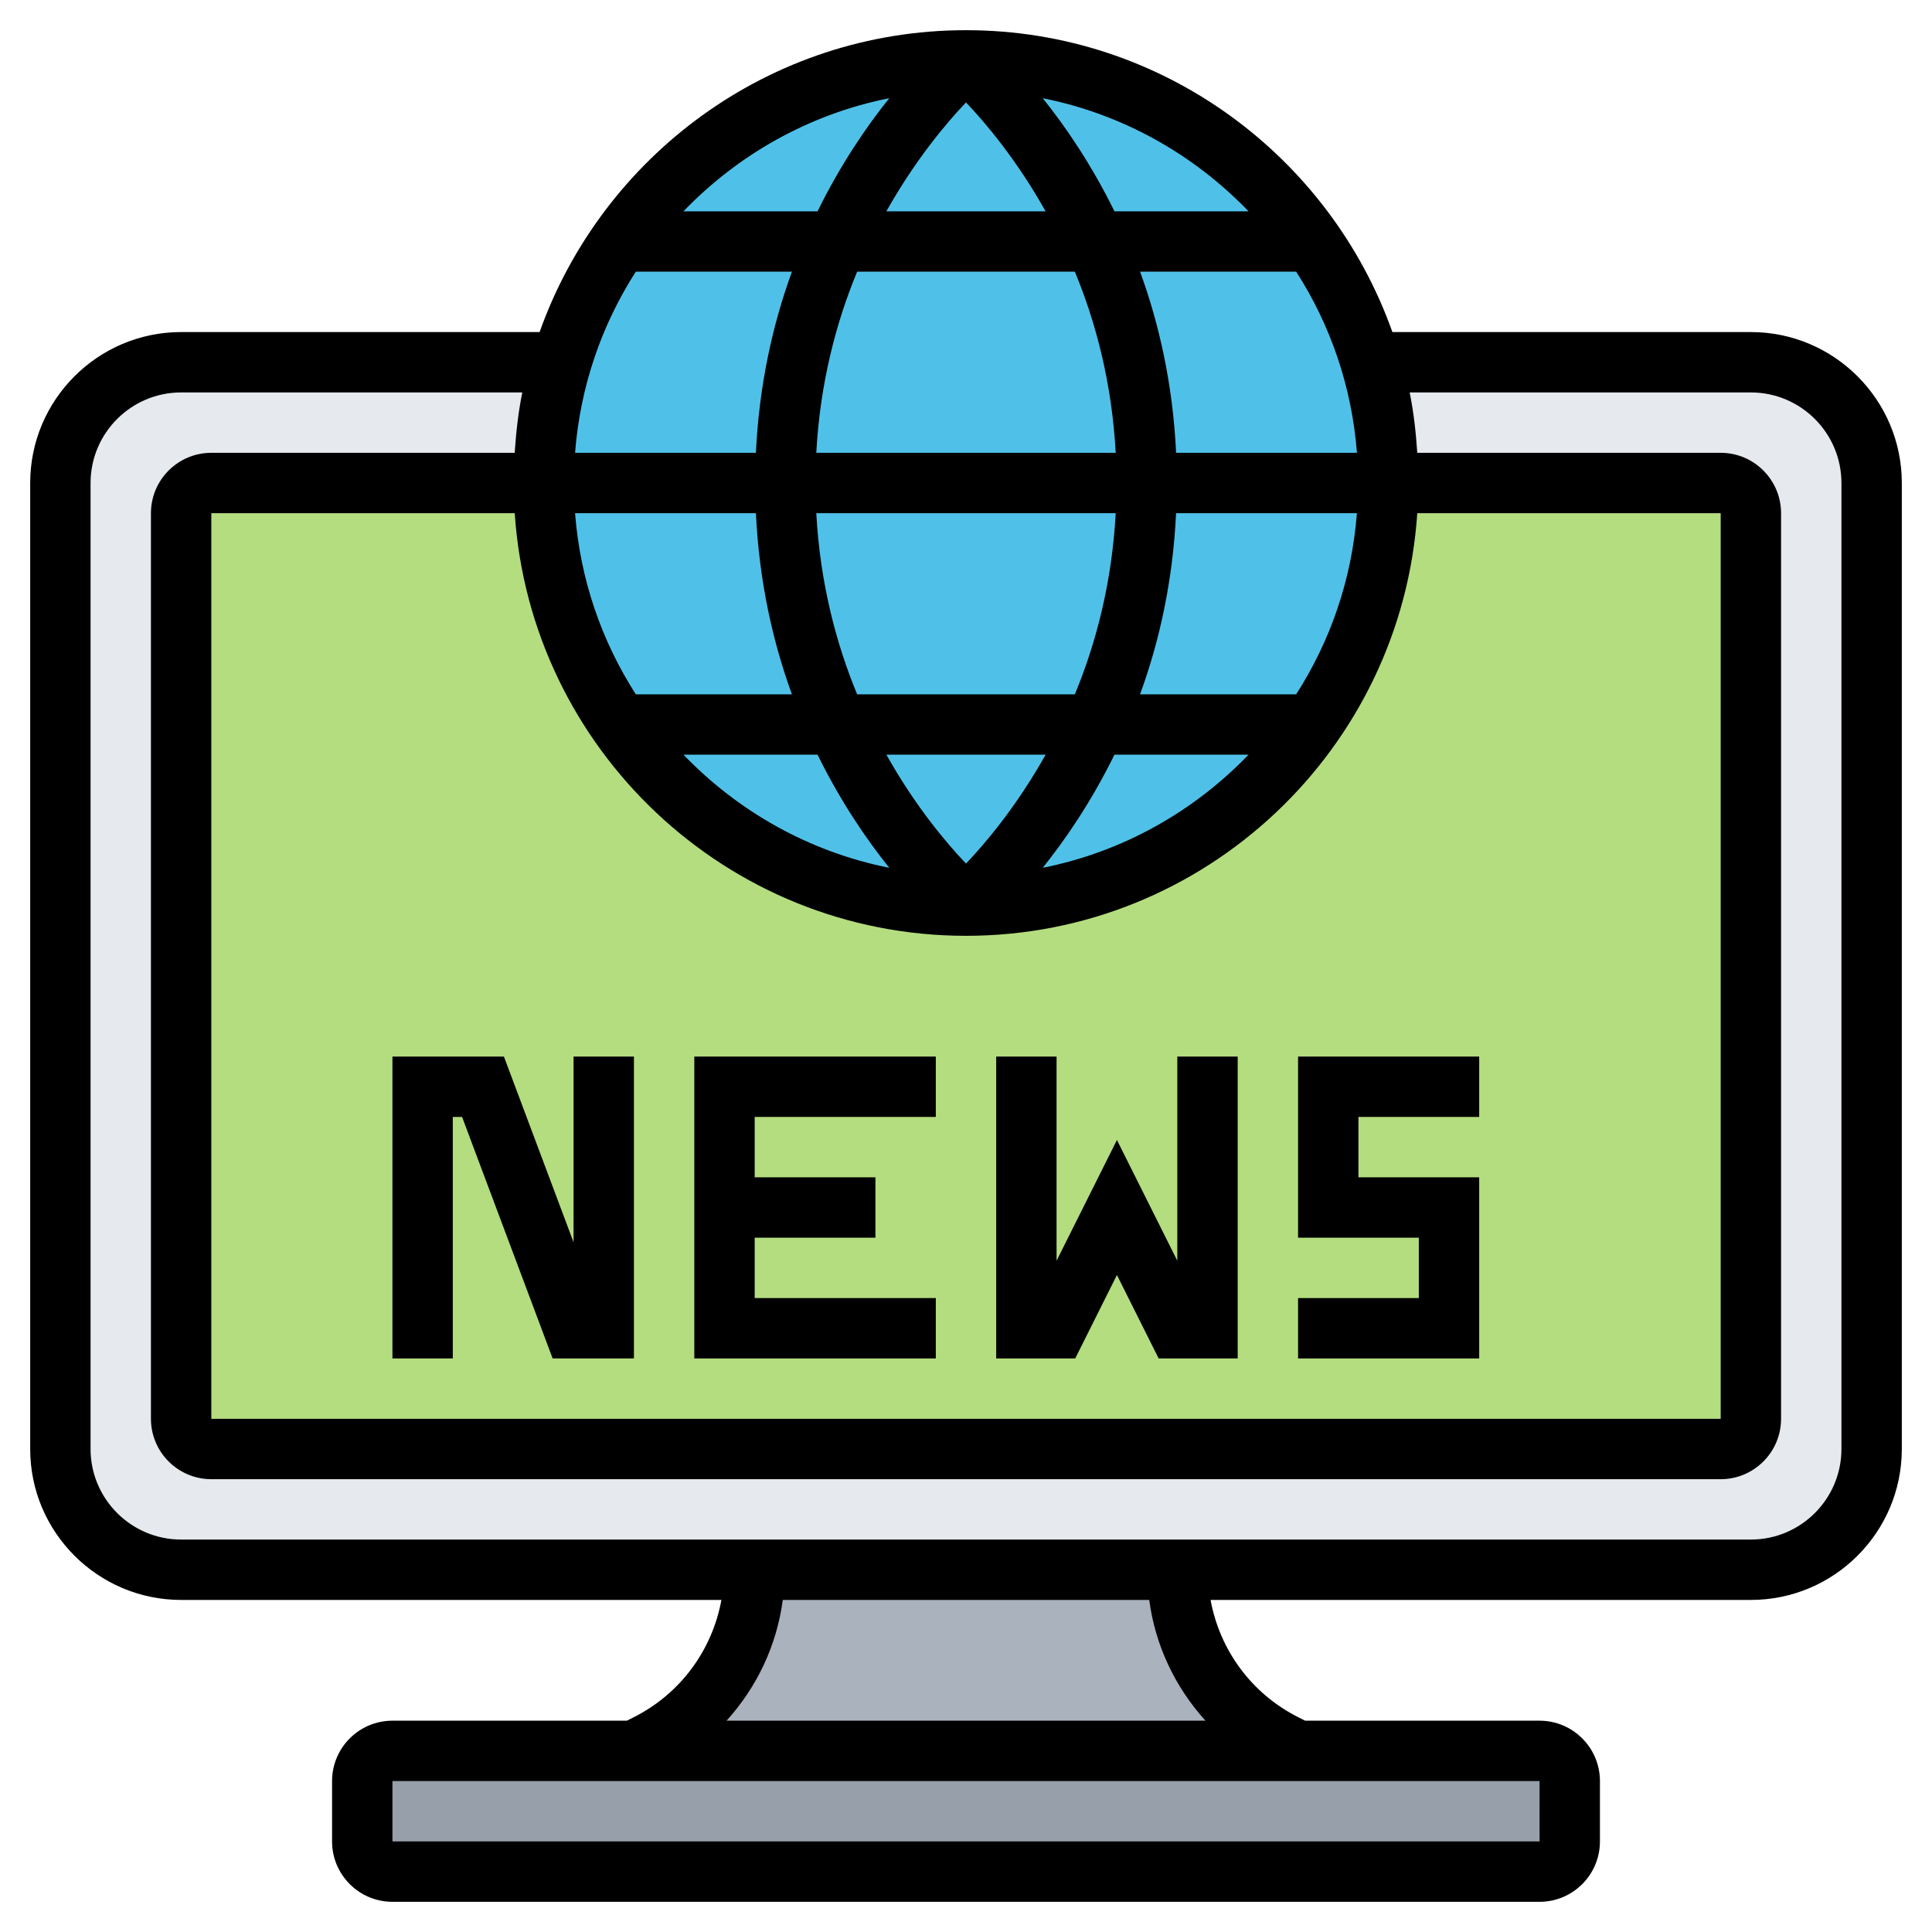<svg id="_x33_0" enable-background="new 0 0 64 64" height="512" viewBox="0 0 64 64" width="512" xmlns="http://www.w3.org/2000/svg"><g><g><path d="m52 59v2c0 .55-.45 1-1 1h-38c-.55 0-1-.45-1-1v-2c0-.55.45-1 1-1h8 22 8c.55 0 1 .45 1 1z" fill="#969faa"/><path d="m39 52c0 2.45 1.39 4.69 3.58 5.79l.42.21h-22l.42-.21c2.19-1.1 3.58-3.34 3.58-5.79z" fill="#aab2bd"/><path d="m58 12h-52c-2.21 0-4 1.79-4 4v32c0 2.21 1.79 4 4 4h19 14 19c2.21 0 4-1.79 4-4v-32c0-2.21-1.79-4-4-4z" fill="#e6e9ed"/><path d="m57 16h-50c-.55 0-1 .45-1 1v30c0 .55.45 1 1 1h50c.55 0 1-.45 1-1v-30c0-.55-.45-1-1-1z" fill="#b4dd7f"/><circle cx="32" cy="16" fill="#4fc1e9" r="14"/></g><g><path d="m58 11h-11.875c-2.066-5.816-7.609-10-14.125-10s-12.059 4.184-14.125 10h-11.875c-2.757 0-5 2.243-5 5v32c0 2.757 2.243 5 5 5h17.898c-.307 1.671-1.362 3.114-2.923 3.895l-.211.105h-7.764c-1.103 0-2 .897-2 2v2c0 1.103.897 2 2 2h38c1.103 0 2-.897 2-2v-2c0-1.103-.897-2-2-2h-7.764l-.211-.105c-1.561-.781-2.616-2.224-2.923-3.895h17.898c2.757 0 5-2.243 5-5v-32c0-2.757-2.243-5-5-5zm-1 6v30h-50v-30h10.051c.518 7.805 7.016 14 14.949 14s14.431-6.195 14.949-14zm-25-13.607c.644.675 1.673 1.891 2.637 3.607h-5.275c.965-1.716 1.994-2.932 2.638-3.607zm3.606 5.607c.699 1.687 1.228 3.697 1.353 6h-9.918c.124-2.303.654-4.313 1.353-6zm-3.606 19.607c-.644-.675-1.674-1.89-2.637-3.607h5.275c-.965 1.717-1.994 2.932-2.638 3.607zm4.918-3.607h4.441c-1.806 1.878-4.165 3.219-6.817 3.747.751-.936 1.609-2.187 2.376-3.747zm-7.46 3.747c-2.653-.528-5.011-1.869-6.817-3.747h4.441c.767 1.56 1.625 2.811 2.376 3.747zm-1.064-5.747c-.699-1.687-1.228-3.697-1.353-6h9.918c-.124 2.303-.654 4.313-1.353 6zm-3.354-8h-5.99c.169-2.198.883-4.242 2.012-6h5.171c-.63 1.728-1.085 3.732-1.193 6zm0 2c.108 2.268.563 4.272 1.193 6h-5.171c-1.129-1.758-1.844-3.802-2.012-6zm17.897 6h-5.171c.631-1.728 1.086-3.732 1.193-6h5.99c-.168 2.198-.883 4.242-2.012 6zm-3.977-8c-.108-2.268-.563-4.272-1.193-6h5.171c1.129 1.758 1.844 3.802 2.012 6zm2.399-8h-4.441c-.767-1.56-1.625-2.811-2.376-3.747 2.652.528 5.011 1.869 6.817 3.747zm-11.901-3.747c-.751.936-1.609 2.187-2.376 3.747h-4.441c1.806-1.878 4.165-3.219 6.817-3.747zm21.543 57.747h-38.001v-2h38zm-11.068-4h-15.865c1.002-1.106 1.662-2.488 1.863-4h12.139c.2 1.512.86 2.894 1.863 4zm21.067-9c0 1.654-1.346 3-3 3h-52c-1.654 0-3-1.346-3-3v-32c0-1.654 1.346-3 3-3h11.302c-.133.651-.207 1.322-.252 2h-10.05c-1.103 0-2 .897-2 2v30c0 1.103.897 2 2 2h50c1.103 0 2-.897 2-2v-30c0-1.103-.897-2-2-2h-10.051c-.045-.678-.119-1.349-.252-2h11.303c1.654 0 3 1.346 3 3z"/><path d="m49 39h-4v-2h4v-2h-6v6h4v2h-4v2h6z"/><path d="m39 41.764-2-4-2 4v-6.764h-2v10h2.618l1.382-2.764 1.382 2.764h2.618v-10h-2z"/><path d="m23 45h8v-2h-6v-2h4v-2h-4v-2h6v-2h-8z"/><path d="m19 41.152-2.307-6.152h-3.693v10h2v-8h.307l3 8h2.693v-10h-2z"/></g></g></svg>